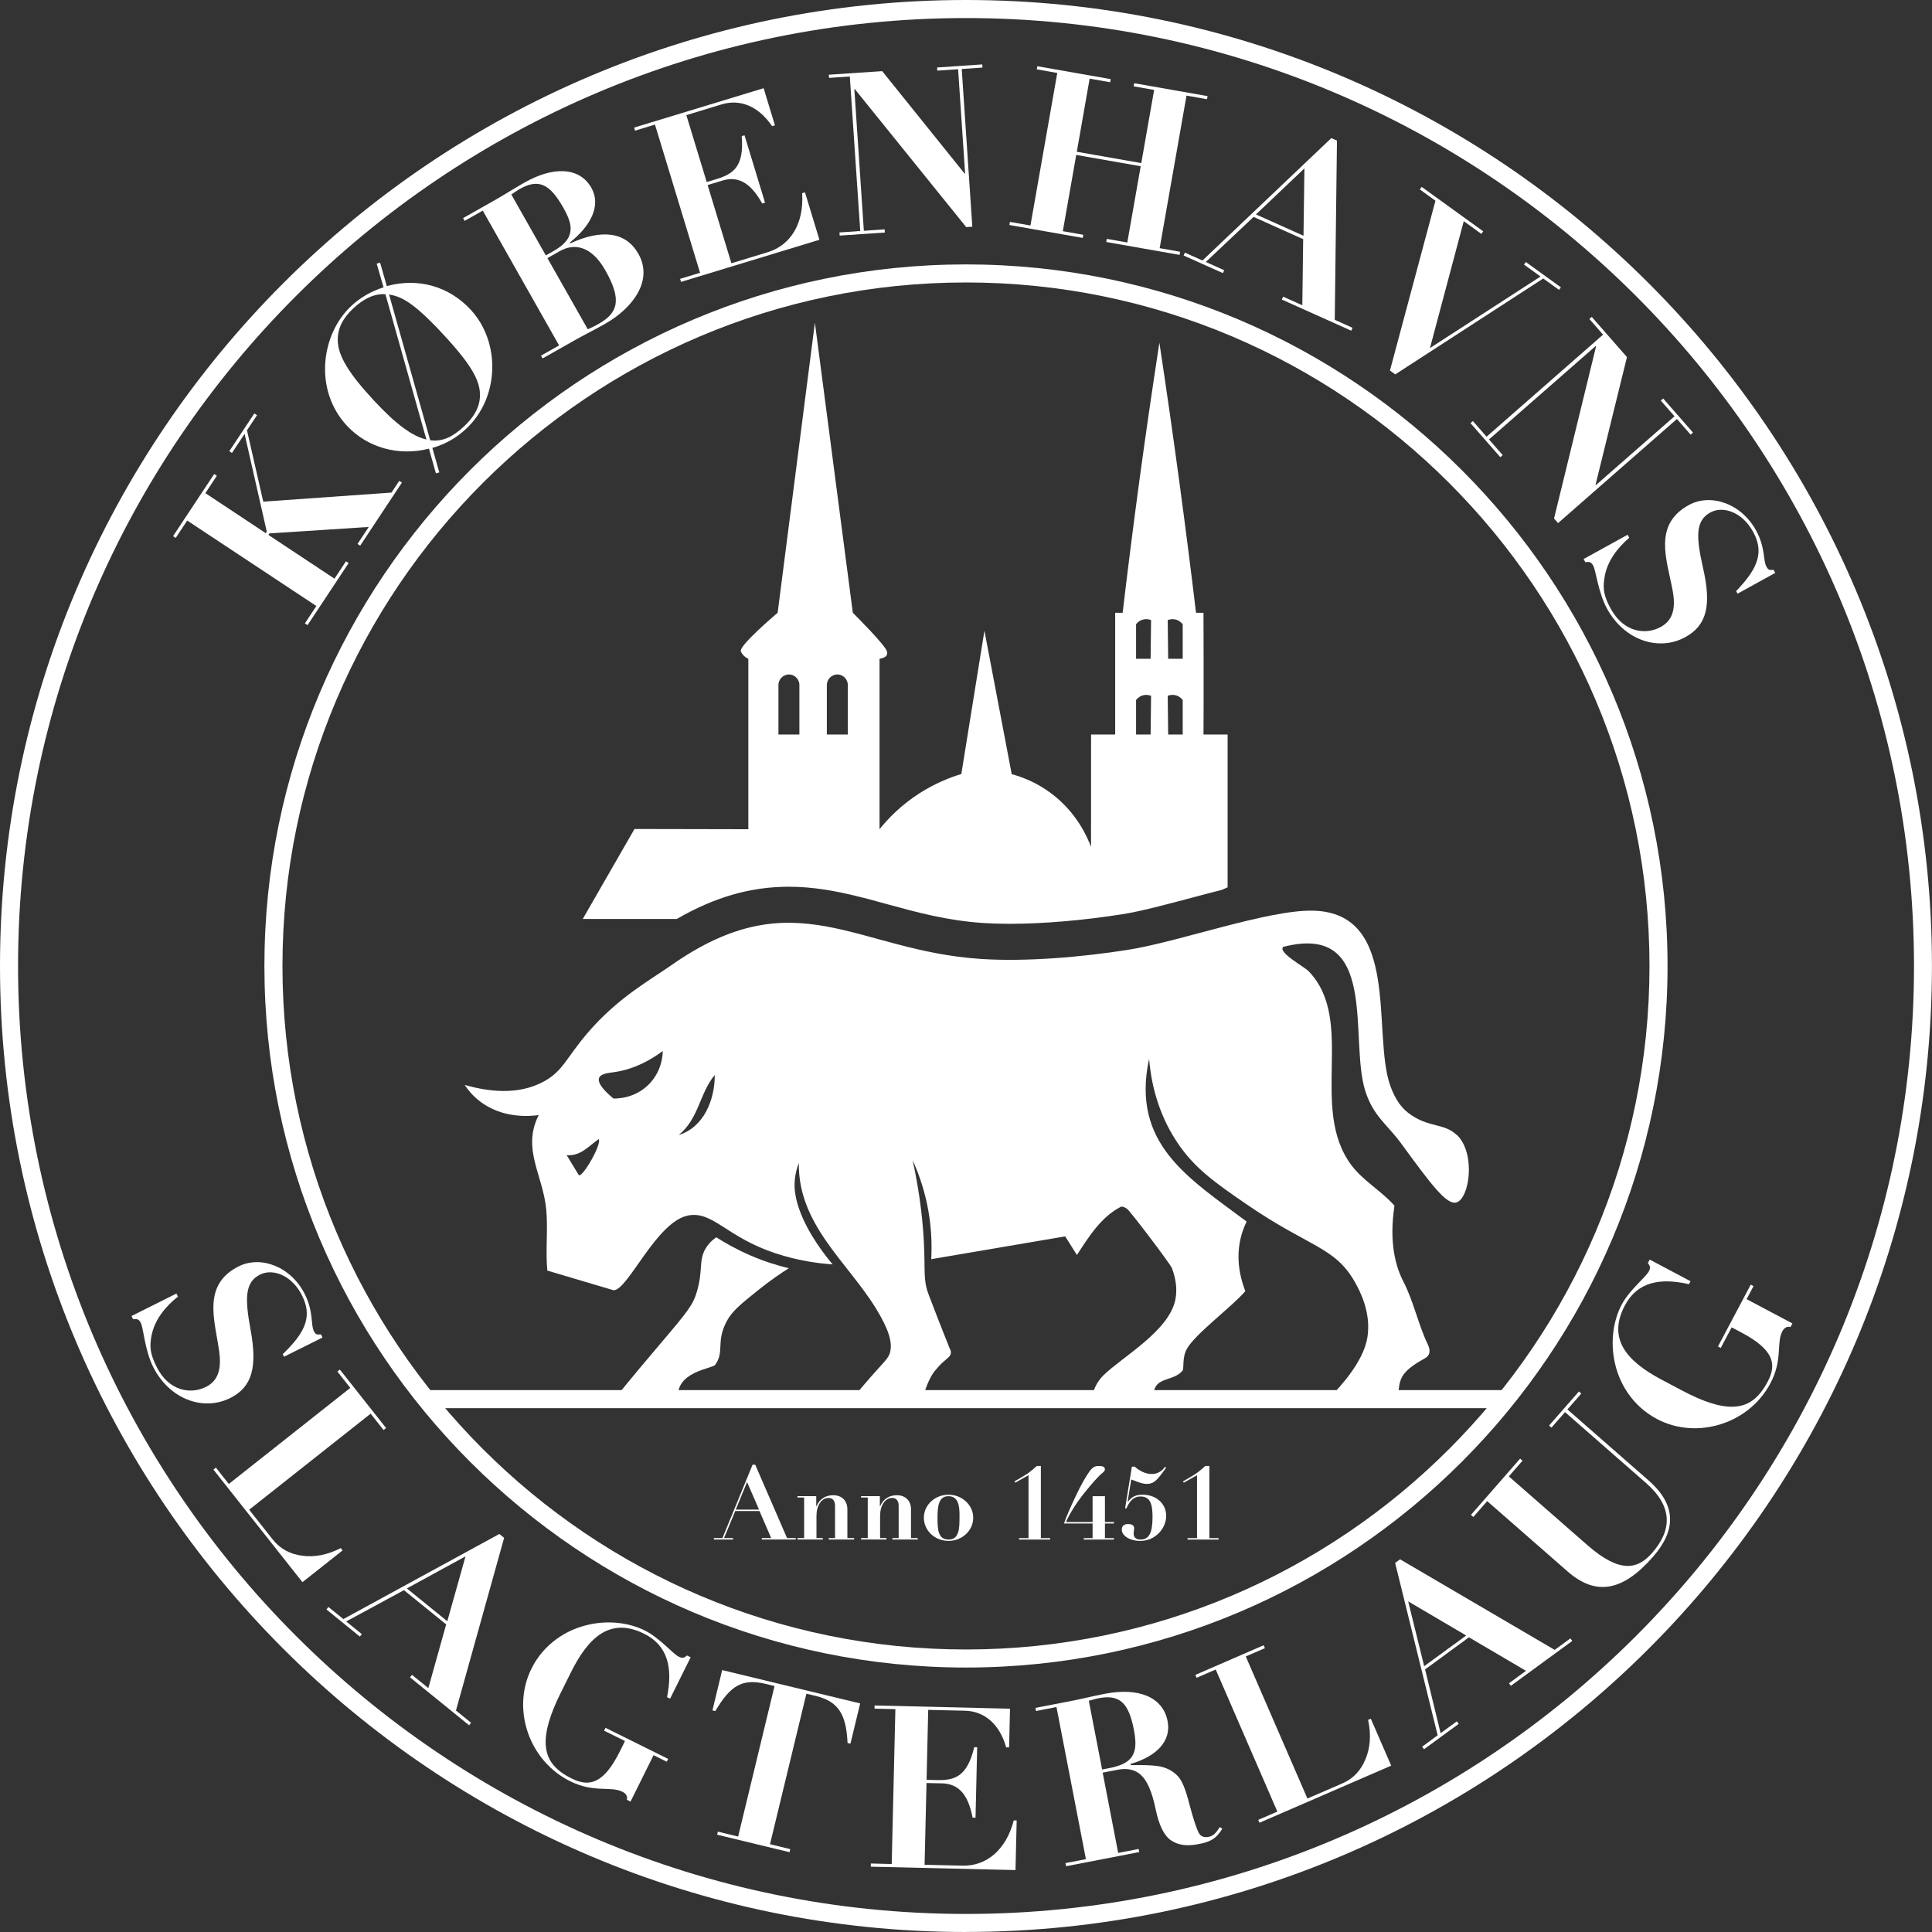 <svg xmlns="http://www.w3.org/2000/svg" id="Lag_1" data-name="Lag 1" viewBox="0 0 341.31 341.31"><rect x="0" y="0" width="341.31" height="341.31" fill="#333333" stroke="none"/><defs><style>      .cls-1 {        fill: #fff;      }    </style></defs><g><path class="cls-1" d="M139.35,224.05c-1.35.85-3.22,2.11-5.31,3.79-3.13,2.51-4.7,3.77-5.65,5.56-1.97,3.7-.34,5.3-2.04,7.71-.5.71-7.18,1.15-6.55,6.13h-11.34c3.39-4.18,6.15-7.45,7.98-9.6,5.18-6.09,5.99-7.12,6.69-9.51,1.08-3.71.29-5.38,1.47-7.48.3-.53.86-1.32,1.94-2.07,1.63,1.05,3.63,2.17,5.99,3.19,2.51,1.09,4.84,1.8,6.82,2.28Z"></path><path class="cls-1" d="M257.4,200.56c-2.28-2.26-5.13-1.24-8.66-3.99-1.19-.93-2.27-2.36-3.12-4.73-3.3-9.22,1.97-30.59-13.65-30.96-8-.18-23.69,5.51-32.72,6.92-7.99,1.26-17.91,2.14-25.95,1.61-22.13-1.44-32.74-14.3-54.74,1.13-3.78,2.65-9.53,5.79-14.83,12.03-3.74,4.4-4.27,6.61-7.57,8.44-4.71,2.62-10.21,1.76-14.07.65.59.9,1.41,1.89,2.55,2.79,4.11,3.27,9.14,2.73,10.53,2.54-3.03,5.99.76,10.56,1.33,16.7.33,3.58-.15,7.2.19,10.77l11.71,3.48c2.57-.01,7.61-12.31,13.32-13.24,4.28-.69,6.69,3.84,15.17,6.67,4.12,1.37,7.73,1.83,10.21,2-1.14-1.35-4.38-5.35-5.93-9.81-.85-2.46-.84-4.05-.78-4.89.1-1.38.45-2.48.73-3.2-.13,10.85,8.51,17.38,13.6,25.64,2.32,3.77,2.95,6.01,2.53,7.76-.29,1.22-1.17,1.72-4.75,5.92-.89,1.04-1.6,1.89-2.05,2.44h12.51c.8-3.09,1.72-4.48,2.25-5.12.57-.67.77-.88.77-.88,1.16-1.21,1.9-1.45,2-2.17.07-.48-.22-.85-.3-1.06-.17-.51-1.38-3.38-3.59-9.21-1.03-2.71-.62-3.96-.86-8.97-.16-3.53-.63-8.6-2-14.85.91,2,1.87,4.58,2.53,7.66.83,3.88.89,7.28.75,9.82,7.89-1.34,15.78-2.68,23.67-4.03l2.07,3.29c2.09-3.22,4.29-6.75,7.79-8.53.44-.06.72.16,1.06.37.55.35,7.64,9.74,7.93,10.47.78,2.07.93,3.88.63,5.49-1.05,5.6-9.38,10.18-12.71,13.44-.23.23-.69.7-1.12,1.42-.65,1.09-.86,2.15-.94,2.85h11.01c-.11-.51-.22-1.35.19-2.13.91-1.74,3.44-1.26,4.83-2.96.28-.35-.11-2.32.76-3.85,1.51-2.68,8.08-7.52,10.32-10.19-1.57-4.08-1.72-8.26.23-12.29-10.27-7.69-20.45-13.71-17.23-28.74.31,3.67,1.32,9.19,4.84,14.56,3.08,4.71,6.79,7.3,12.57,11.26,10.86,7.44,15.38,7.37,18.9,13.53.94,1.65,2.95,5.45,2.26,9.84-.7,4.46-5.13,9-6.15,10.12-.33.36-.61.65-.81.85h12.49c-.03-.32-.06-.78-.03-1.31.04-.61.11-1.77.66-2.73.79-1.39,2.61-2.43,4.01-3.23.15-.09.48-.27.67-.65.35-.71-.07-1.58-.2-1.85-1.69-3.55-2.46-7.5-4.26-10.99-1.39-2.69-2.59-6.9-1.6-13.46-2.28-2.6-5.56-4.4-7.64-7.2-7.49-10.1.84-25.49-7.5-34.2-.78-.82-5.5-3.33-4.52-4.32,17.07-4.42,11.59,16.25,14.5,25.44,1.41,4.47,3.95,6,6.31,9.24,5.37,7.36,8.1,11,9.81,10.46,2.31-.73,3.42-8.61.11-11.89ZM102.25,207.6l-2.14-3.53c2.45.21,3.86-1.58,5.65-2.83.64.78-2.86,6.86-3.51,6.36ZM108.38,194.07c-1.37-1.14-2.92-2.66-2.54-3.65.31-.79,1.73-.87,2.9-1.05,2.02-.31,4.9-1.16,8.34-3.69,0,.62-.11,3.48-2.4,5.83-2.52,2.59-5.76,2.57-6.3,2.55ZM119.91,200.51c3.58-2.93,3.63-7.31,6.36-10.6.02,4.33-1.9,9.23-6.36,10.6Z"></path><path class="cls-1" d="M212.61,129.76c0-1.65.01-3.29.02-4.94.01-5.54,0-11.07-.02-16.57h-1.32c-.9-7.56-1.88-15.2-2.92-22.92-1.13-8.38-2.32-16.65-3.55-24.79-1.24,8.06-2.44,16.27-3.57,24.62-1.05,7.81-2.03,15.5-2.92,23.09h-1.32v21.51h-4.26c0,6.62,0,13.23-.01,19.85-.73-1.94-2.62-6.12-6.98-9.41-2.64-2-5.26-2.96-7.03-3.44-1.6-8.45-3.21-16.89-4.82-25.34-1.36,8.44-2.72,16.88-4.08,25.32-1.97.59-4.55,1.6-7.3,3.34-3.39,2.16-5.71,4.61-7.15,6.41v-30.11c.46-.08,1.15-.26,1.32-.75,0,0,.08-.23,0-.54-.3-1.1-5.36-6.16-6.04-6.84-2.23-17.08-4.47-34.16-6.7-51.24-2.19,17.08-4.38,34.16-6.58,51.24-.42.37-6.91,5.86-6.5,6.83.09.21.23.42.23.42.35.49.8.75,1.09.88v30.11c-6.7-.01-13.4-.03-20.11-.04l-9.14,15.89h16.62c6.69-3.87,13.07-5.69,19.77-5.69,4.22,0,8.11.71,12,1.66.05,0,.1.02.15.04,1.19.28,2.35.58,3.46.9.57.15,1.15.31,1.73.47,5.24,1.44,10.66,2.92,17.03,3.34,1.44.09,3.01.14,4.67.14,5.89,0,12.95-.6,19.88-1.69,3.24-.51,7.64-1.68,12.29-2.92,1.77-.47,3.56-.95,5.32-1.39.33-.15.66-.3,1-.45v-26.99h-4.27ZM141.22,129.76h-3.7v-8.63c-.06-1.09.83-1.99,1.88-1.98,1.03.02,1.88.91,1.82,1.98v8.63ZM149.78,129.76h-3.71v-8.63c-.05-1.09.83-1.99,1.89-1.98,1.03.02,1.87.91,1.82,1.98v8.63ZM203.27,129.76h-2.57v-6.09c.11-.15.47-.6,1.14-.81.73-.22,1.34,0,1.51.06-.02,2.28-.05,4.56-.08,6.84ZM203.27,116.38h-2.57v-6.09c.11-.16.47-.61,1.14-.81.73-.23,1.34,0,1.51.06-.02,2.28-.05,4.56-.08,6.84ZM208.94,129.76h-2.57c-.03-2.28-.06-4.56-.08-6.84.16-.07.78-.28,1.51-.06.67.21,1.03.66,1.14.81v6.09ZM208.94,116.38h-2.57c-.03-2.28-.06-4.56-.08-6.84.16-.06.78-.28,1.51-.06.67.21,1.03.66,1.14.81v6.09Z"></path></g><g><path class="cls-1" d="M132.94,258.76h.48l5.62,12.96h1.54v.25h-6v-.25h1.66l-2.07-4.78h-4.28l-1.98,4.78h1.59v.25h-3.39v-.25h1.52l5.32-12.96ZM129.98,266.69h4.11l-2.11-4.87-2,4.87Z"></path><path class="cls-1" d="M149.69,271.72h1.2v.25h-4.48v-.25h1.11v-5.7c0-.87-.41-1.39-1.12-1.39-.64,0-1.16.3-1.57.91-.39.59-.59,1.36-.59,2.27v3.91h1.12v.25h-4.48v-.25h1.18v-7.16h-1.18v-.25h3.32v1.79h.04c.57-1.32,1.61-1.95,2.98-1.95,1.57,0,2.48,1.05,2.48,2.48v5.09Z"></path><path class="cls-1" d="M160.93,271.72h1.2v.25h-4.48v-.25h1.11v-5.7c0-.87-.41-1.39-1.12-1.39-.64,0-1.16.3-1.57.91-.39.59-.59,1.36-.59,2.27v3.91h1.12v.25h-4.48v-.25h1.18v-7.16h-1.18v-.25h3.32v1.79h.04c.57-1.32,1.61-1.95,2.98-1.95,1.57,0,2.48,1.05,2.48,2.48v5.09Z"></path><path class="cls-1" d="M167.57,272.22c-2.41,0-4.36-1.82-4.36-4.09s1.96-4.07,4.36-4.07,4.36,1.82,4.36,4.07-1.95,4.09-4.36,4.09ZM169.3,270.58c.2-.66.21-1.62.21-2.96,0-1.68-.25-3.3-1.96-3.3s-1.93,1.71-1.93,3.82.12,3.84,1.95,3.84c.77,0,1.41-.3,1.73-1.39Z"></path><path class="cls-1" d="M183.88,258.98v12.75h1.64v.25h-5.5v-.25h1.68v-11.12l-2.34,1.32-.14-.23c.7-.39,1.32-.77,1.89-1.11.57-.34,1.25-.88,2.05-1.61h.71Z"></path><path class="cls-1" d="M194.54,260.39c-.43.39-1.41,1.39-2.93,3.29s-2.61,3.68-3.3,5.21h4.71v-4.57h2.18v4.57h1.59v.25h-1.59v2.59h1.59v.25h-5.34v-.25h1.57v-2.59h-5.05c.34-1.05,1.04-2.64,2.02-4.73,1.02-2.18,1.8-3.46,2.23-4.11.46-.7.8-1,1.02-1.12.21-.12.41-.2.93-.2.71,0,1.02.21,1.02.57s-.21.45-.64.84Z"></path><path class="cls-1" d="M199.93,259.1h.54c.86.79,1.96,1.3,3.02,1.3.98,0,1.79-.5,2.3-1.25l.23.11c-1.54,2.18-2.11,2.89-3.46,2.89-.57,0-1.21-.18-2.71-.79l-.64,3.91.04.04c.77-.98,1.45-1.25,2.66-1.25,2.3,0,4.11,1.55,4.11,3.73s-1.87,4.43-4.59,4.43c-1.84,0-3.25-.91-3.25-1.98,0-.66.39-1,1.11-1,.87,0,1.07.38,1.07.79l-.09.86c0,.64.36,1.09,1.18,1.09,1.55,0,2.16-1.14,2.16-4.04,0-2.37-.48-3.57-2.14-3.57-1.05,0-1.84.61-2.48,2.11h-.23l1.2-7.37Z"></path><path class="cls-1" d="M213.65,258.98v12.75h1.64v.25h-5.5v-.25h1.68v-11.12l-2.34,1.32-.14-.23c.7-.39,1.32-.77,1.89-1.11.57-.34,1.25-.88,2.05-1.61h.71Z"></path></g><path class="cls-1" d="M170.65,294.59c-68.34,0-123.94-55.6-123.94-123.94s55.6-123.94,123.94-123.94,123.94,55.6,123.94,123.94-55.6,123.94-123.94,123.94ZM170.65,49.9c-66.58,0-120.75,54.17-120.75,120.75s54.17,120.75,120.75,120.75,120.75-54.17,120.75-120.75-54.17-120.75-120.75-120.75Z"></path><g><path class="cls-1" d="M37.84,83.74l.47.31-2.03,3.07,10.67,7.07.18-.27-3.92-17.27-2.23,3.37-.47-.31,4.42-6.67.47.31-1.77,2.67,2.88,12.6,22.65-1.6,1.37-2.07.47.31-7.37,11.14-.47-.31,1.99-3-17.55,1.14-.18.27,11.67,7.73,2.03-3.07.47.31-7.26,10.97-.47-.31,2.03-3.07-22.82-15.1-2.03,3.07-.47-.31,7.26-10.97Z"></path><path class="cls-1" d="M66.55,46.57l.6-.18,1.18,4.15c5.63-1.53,11.01.08,14.8,4.15,5.34,5.74,5.14,15.55-.8,21.08-1.73,1.61-3.66,2.7-5.95,3.36l1.23,4.32-.6.18-1.23-4.37c-5.34,1.37-10.86-.16-14.49-4.05-5.89-6.32-4.58-16.18.78-21.17,1.55-1.45,3.49-2.59,5.69-3.28l-1.21-4.17ZM68.08,51.98c-1.81-.12-3.67.63-5.66,2.49-1.84,1.72-2.81,3.55-2.75,5.73.07,2.72,2.03,5.87,6.39,10.56,3.9,4.19,6.71,6.27,9.27,6.89l-7.24-25.67ZM76,77.78c2.17.27,3.95-.57,5.94-2.42,1.61-1.5,2.51-3,2.76-4.49.5-2.98-.87-5.86-6.51-11.92-5.29-5.68-7.3-6.54-9.46-6.93l7.27,25.76Z"></path><path class="cls-1" d="M100.67,42.85l.08.14c5.65-2.6,9.86-2,12.04,1.87,2.6,4.59-.83,9.48-5.92,12.36-1.67.95-4.1,2.18-5.38,2.91l-5.64,3.19-.28-.49,3.2-1.81-13.48-23.81-3.2,1.81-.28-.49,5.64-3.19c1.25-.71,3.56-2.15,5.23-3.1,4.98-2.82,9.67-2.81,11.8.95,1.75,3.1-.1,6.72-3.82,9.66ZM96.43,45.12l1.32-.75c1.98-1.12,2.95-2.27,3.05-3.79.07-1.1-.39-2.31-1.28-3.88-2.42-4.28-4.41-5.18-7.75-3.29-.42.24-.87.58-1.44.95l6.09,10.75ZM103.83,58.17c.6-.25,1.35-.62,1.9-.94,3.41-1.93,4.21-4.18,1.21-9.47-2.46-4.35-5.5-4.84-8.04-3.4l-2.19,1.24,7.12,12.56Z"></path><path class="cls-1" d="M134.91,15.6l1.99,6.54-.5.15c-2.44-3.61-5.73-4.82-8.91-3.85l-6.24,1.9,3.6,11.82,1.72-.52c3.06-.93,4.91-2.29,4.46-7.59l.5-.15,3.62,11.9-.5.15c-2.23-4.04-4.56-4.8-7.04-4.05l-2.6.79,4.2,13.82,6.43-1.96c3.98-1.21,6.42-5.01,6.07-10.42l.5-.15,2.55,8.38-24.45,7.44-.16-.54,3.52-1.07-7.96-26.18-3.52,1.07-.16-.54,22.88-6.96Z"></path><path class="cls-1" d="M155.85,12.57l14.57,18.11h.08s-1.24-18.45-1.24-18.45l-3.67.25-.04-.56,7.98-.54.04.56-3.67.25,1.87,27.86-1.08.07-19.68-24.38h-.08s1.68,25.03,1.68,25.03l3.67-.25.04.56-7.98.54-.04-.56,3.67-.25-1.84-27.3-3.67.25-.04-.56,9.42-.63Z"></path><path class="cls-1" d="M196.22,13.98l-.1.55-3.62-.64-2.27,12.92,11.39,2,2.27-12.92-3.62-.64.1-.55,12.96,2.28-.1.55-3.62-.64-4.74,26.95,3.62.64-.1.55-12.96-2.28.1-.55,3.62.64,2.37-13.47-11.39-2-2.37,13.47,3.62.64-.1.55-12.96-2.28.1-.55,3.62.64,4.74-26.95-3.62-.64.1-.55,12.96,2.28Z"></path><path class="cls-1" d="M235.2,24.4l.99.44-.39,31.66,3.14,1.41-.23.51-12.26-5.5.23-.51,3.39,1.52.15-11.68-8.76-3.93-8.44,7.96,3.25,1.46-.23.51-6.94-3.11.23-.51,3.1,1.39,22.76-21.62ZM221.88,37.88l8.4,3.77.16-11.9-8.56,8.13Z"></path><path class="cls-1" d="M262.03,40.87l-.33.45-3.11-2.25-5.97,22.42,19.53-12.64-2.92-2.11.33-.45,6.19,4.47-.33.45-2.79-2.01-26.14,16.94-.94-.68,8.04-30-2.76-1.99.33-.45,10.86,7.84Z"></path><path class="cls-1" d="M287.42,63.09l-5.55,22.56.05.06,13.9-12.17-2.42-2.77.42-.37,5.27,6.02-.42.37-2.42-2.77-21,18.39-.71-.81,7.43-30.43-.05-.06-18.87,16.52,2.42,2.77-.42.37-5.27-6.02.42-.37,2.42,2.77,20.58-18.03-2.42-2.77.42-.37,6.22,7.1Z"></path><path class="cls-1" d="M313.31,100.65l.31.56-6.66,3.67-.25-.46c4.07-4.21,4.89-7.03,2.98-10.5-1.91-3.47-5.32-4.6-7.53-3.39-2.63,1.45-2.57,4.2-1.29,9.84,1.48,6.49.71,10.07-3.11,12.17-4.69,2.59-10.75.63-13.84-4.98-1.58-2.87-1.97-6.72-2.45-7.6-.37-.67-.6-.76-1.4-.64l-.31-.56,7.78-4.29.29.53c-2.08,1.78-3.99,4.21-4.4,7.18-.27,1.84-.13,3.08,1.15,5.4,2.28,4.13,6.13,4.66,8.83,3.17,2.38-1.31,2.57-3.7,2.09-6.4-1.01-5.47-3.53-11.62,2.85-15.13,3.82-2.1,9.22-.33,11.87,4.47,1.68,3.05,1.23,5.3,1.83,6.39.33.6.51.68,1.28.58Z"></path></g><path class="cls-1" d="M170.65,341.31C76.55,341.31,0,264.75,0,170.65S76.55,0,170.65,0s170.65,76.55,170.65,170.65-76.55,170.65-170.65,170.65ZM170.65,3.19C78.31,3.19,3.19,78.31,3.19,170.65s75.13,167.47,167.47,167.47,167.47-75.12,167.47-167.47S262.99,3.19,170.65,3.19Z"></path><g><path class="cls-1" d="M56.69,235.72l.29.57-6.8,3.39-.23-.46c4.24-4.04,5.17-6.83,3.4-10.37-1.77-3.54-5.13-4.81-7.39-3.69-2.68,1.34-2.74,4.09-1.69,9.78,1.21,6.55.3,10.09-3.6,12.04-4.79,2.39-10.77.19-13.63-5.53-1.46-2.93-1.7-6.8-2.14-7.69-.34-.68-.57-.79-1.38-.7l-.29-.57,7.94-3.97.27.54c-2.15,1.7-4.15,4.04-4.69,6.99-.34,1.82-.25,3.08.93,5.44,2.11,4.22,5.94,4.9,8.69,3.53,2.43-1.21,2.72-3.59,2.35-6.31-.78-5.51-3.05-11.75,3.46-15,3.9-1.95,9.23.04,11.68,4.94,1.55,3.11,1.02,5.35,1.57,6.46.3.61.48.7,1.25.63Z"></path><path class="cls-1" d="M68.2,252.28l-.44.35-2.28-2.89-21.46,16.97,4.17,5.27c1.27,1.6,3,2.57,5.16,2.85,2.18.31,4.49-.13,6.85-1.34l.32.41-7.09,5.61-15.73-19.89.44-.35,2.28,2.89,21.46-16.97-2.28-2.89.44-.35,8.16,10.32Z"></path><path class="cls-1" d="M88.22,271l.84.68-8.51,30.5,2.67,2.17-.35.44-10.44-8.47.35-.44,2.89,2.34,3.15-11.25-7.46-6.05-10.2,5.53,2.76,2.24-.35.43-5.9-4.79.35-.44,2.64,2.14,27.56-15.04ZM71.87,280.61l7.15,5.8,3.22-11.46-10.36,5.66Z"></path><path class="cls-1" d="M121.4,292.48l.61.3-3.63,7.31-.54-.27c1.04-5.16.15-9.12-4.04-11.2-5.98-2.97-9.84.57-12.95,6.84l-1.8,3.62c-1.87,3.76-2.79,6.79-2.64,9.18.17,2.63,1.59,4.45,4.6,5.94,3.08,1.53,5.64.97,8.53-4.87l.87-1.76-3.69-1.83.25-.5,11.07,5.49-.25.5-2.33-1.16-4.07,8.2-.65-.32c.18-.63-.2-1.13-.77-1.41-2.15-1.07-4.99.25-9.25-1.87-7.31-3.63-10.36-12.78-6.84-19.87,2.13-4.3,6.08-6.94,10.31-7.83,3.34-.71,6.9-.33,9.73,1.08,2.62,1.3,4.9,4.08,5.97,4.61.68.34.95.25,1.48-.2Z"></path><path class="cls-1" d="M151.96,300.93l-1.72,7.11-.51-.12c-.23-4.83-1.44-7.3-5.6-8.31l-1.67-.4-6.43,26.59,3.58.87-.13.54-12.79-3.09.13-.54,3.58.87,6.43-26.59-1.52-.37c-4.24-1.03-6.29.33-8.94,4.79l-.51-.12,1.72-7.12,24.38,5.89Z"></path><path class="cls-1" d="M178.43,301.85l-.16,6.84h-.52c-1.18-4.2-3.93-6.39-7.25-6.47l-6.52-.15-.29,12.36,1.8.04c3.2.08,5.38-.63,6.62-5.81h.52s-.29,12.45-.29,12.45h-.52c-.85-4.55-2.82-6-5.42-6.06l-2.72-.06-.34,14.44,6.72.16c4.16.1,7.67-2.74,9.03-7.99h.52s-.21,8.77-.21,8.77l-25.56-.6v-.56s3.69.09,3.69.09l.65-27.36-3.68-.09v-.56s23.93.57,23.93.57Z"></path><path class="cls-1" d="M199.72,311.63l.04.2c2.8-.05,4.78.05,5.78.39.99.3,1.87.82,2.59,1.62s1.33,2.27,2.04,5.07c.67,2.6,1.26,4.2,1.59,4.87.36.62.87.89,1.77.72,1.06-.21,1.47-1.02,1.95-1.72l.46.28c-1.15,1.85-2.16,2.33-4.24,2.73-1.96.38-3.55.2-4.81-.66-1.22-.82-2.13-2.6-2.75-5.58-.62-3.02-1.5-5.01-2.58-5.98-1.04-.98-2.48-1.23-4.01-.94l-2.75.53,2.74,14.18,3.61-.7.11.55-12.92,2.5-.11-.55,3.61-.7-5.2-26.87-3.61.7-.11-.55,6.36-1.23c1.41-.27,4.06-.91,5.95-1.27,5.81-1.12,10.2.51,11.04,4.83.66,3.42-1.74,6.16-6.56,7.58ZM194.7,312.6l1.26-.24c2.16-.42,3.26-1.04,3.91-1.9.74-1,.93-2.34.45-4.85-.93-4.83-2.53-6.32-6.3-5.59-.47.09-1.01.28-1.67.44l2.35,12.14Z"></path><path class="cls-1" d="M223.24,290.66l.22.51-3.38,1.46,10.89,25.1,6.17-2.67c1.87-.81,3.26-2.24,4.08-4.26.86-2.03,1.03-4.37.47-6.96l.48-.21,3.6,8.29-23.27,10.09-.22-.51,3.38-1.46-10.89-25.1-3.38,1.46-.22-.51,12.07-5.24Z"></path><path class="cls-1" d="M246.47,276.11l.87-.64,27.31,16,2.78-2.03.33.45-10.85,7.93-.33-.45,3-2.2-10.07-5.92-7.75,5.67,2.74,11.27,2.87-2.1.33.45-6.13,4.48-.33-.45,2.74-2.01-7.52-30.48ZM251.59,294.36l7.43-5.43-10.25-6.03,2.83,11.46Z"></path><path class="cls-1" d="M268.55,257.68l.42.37-2.42,2.77,13.91,12.17c5.66,4.95,8.82,4.31,11.4,1.36,3.61-4.12,3.62-8.26-1.08-12.37l-14.3-12.51-2.4,2.74-.42-.37,5.27-6.02.42.37-2.45,2.8,14.33,12.54c5.12,4.48,4.76,8.95.79,13.5-5.27,6.02-10.02,7.02-15.08,2.59l-14.21-12.43-2.45,2.8-.42-.37,8.69-9.94Z"></path><path class="cls-1" d="M291.12,223.12l.32-.6,7.21,3.82-.28.53c-5.12-1.18-9.12-.4-11.31,3.74-3.13,5.9.3,9.85,6.49,13.13l3.57,1.89c3.71,1.97,6.71,2.97,9.11,2.88,2.63-.1,4.49-1.47,6.06-4.44,1.61-3.04,1.12-5.61-4.64-8.66l-1.73-.92-1.93,3.64-.49-.26,5.79-10.92.49.26-1.22,2.3,8.09,4.29-.34.64c-.62-.19-1.13.17-1.43.74-1.12,2.12.11,5-2.12,9.2-3.82,7.21-13.05,10.01-20.05,6.3-4.24-2.25-6.78-6.26-7.55-10.52-.62-3.36-.14-6.91,1.34-9.7,1.37-2.58,4.21-4.79,4.77-5.84.36-.67.27-.94-.16-1.49Z"></path></g><rect class="cls-1" x="75.55" y="245.58" width="190.2" height="3.19"></rect></svg>